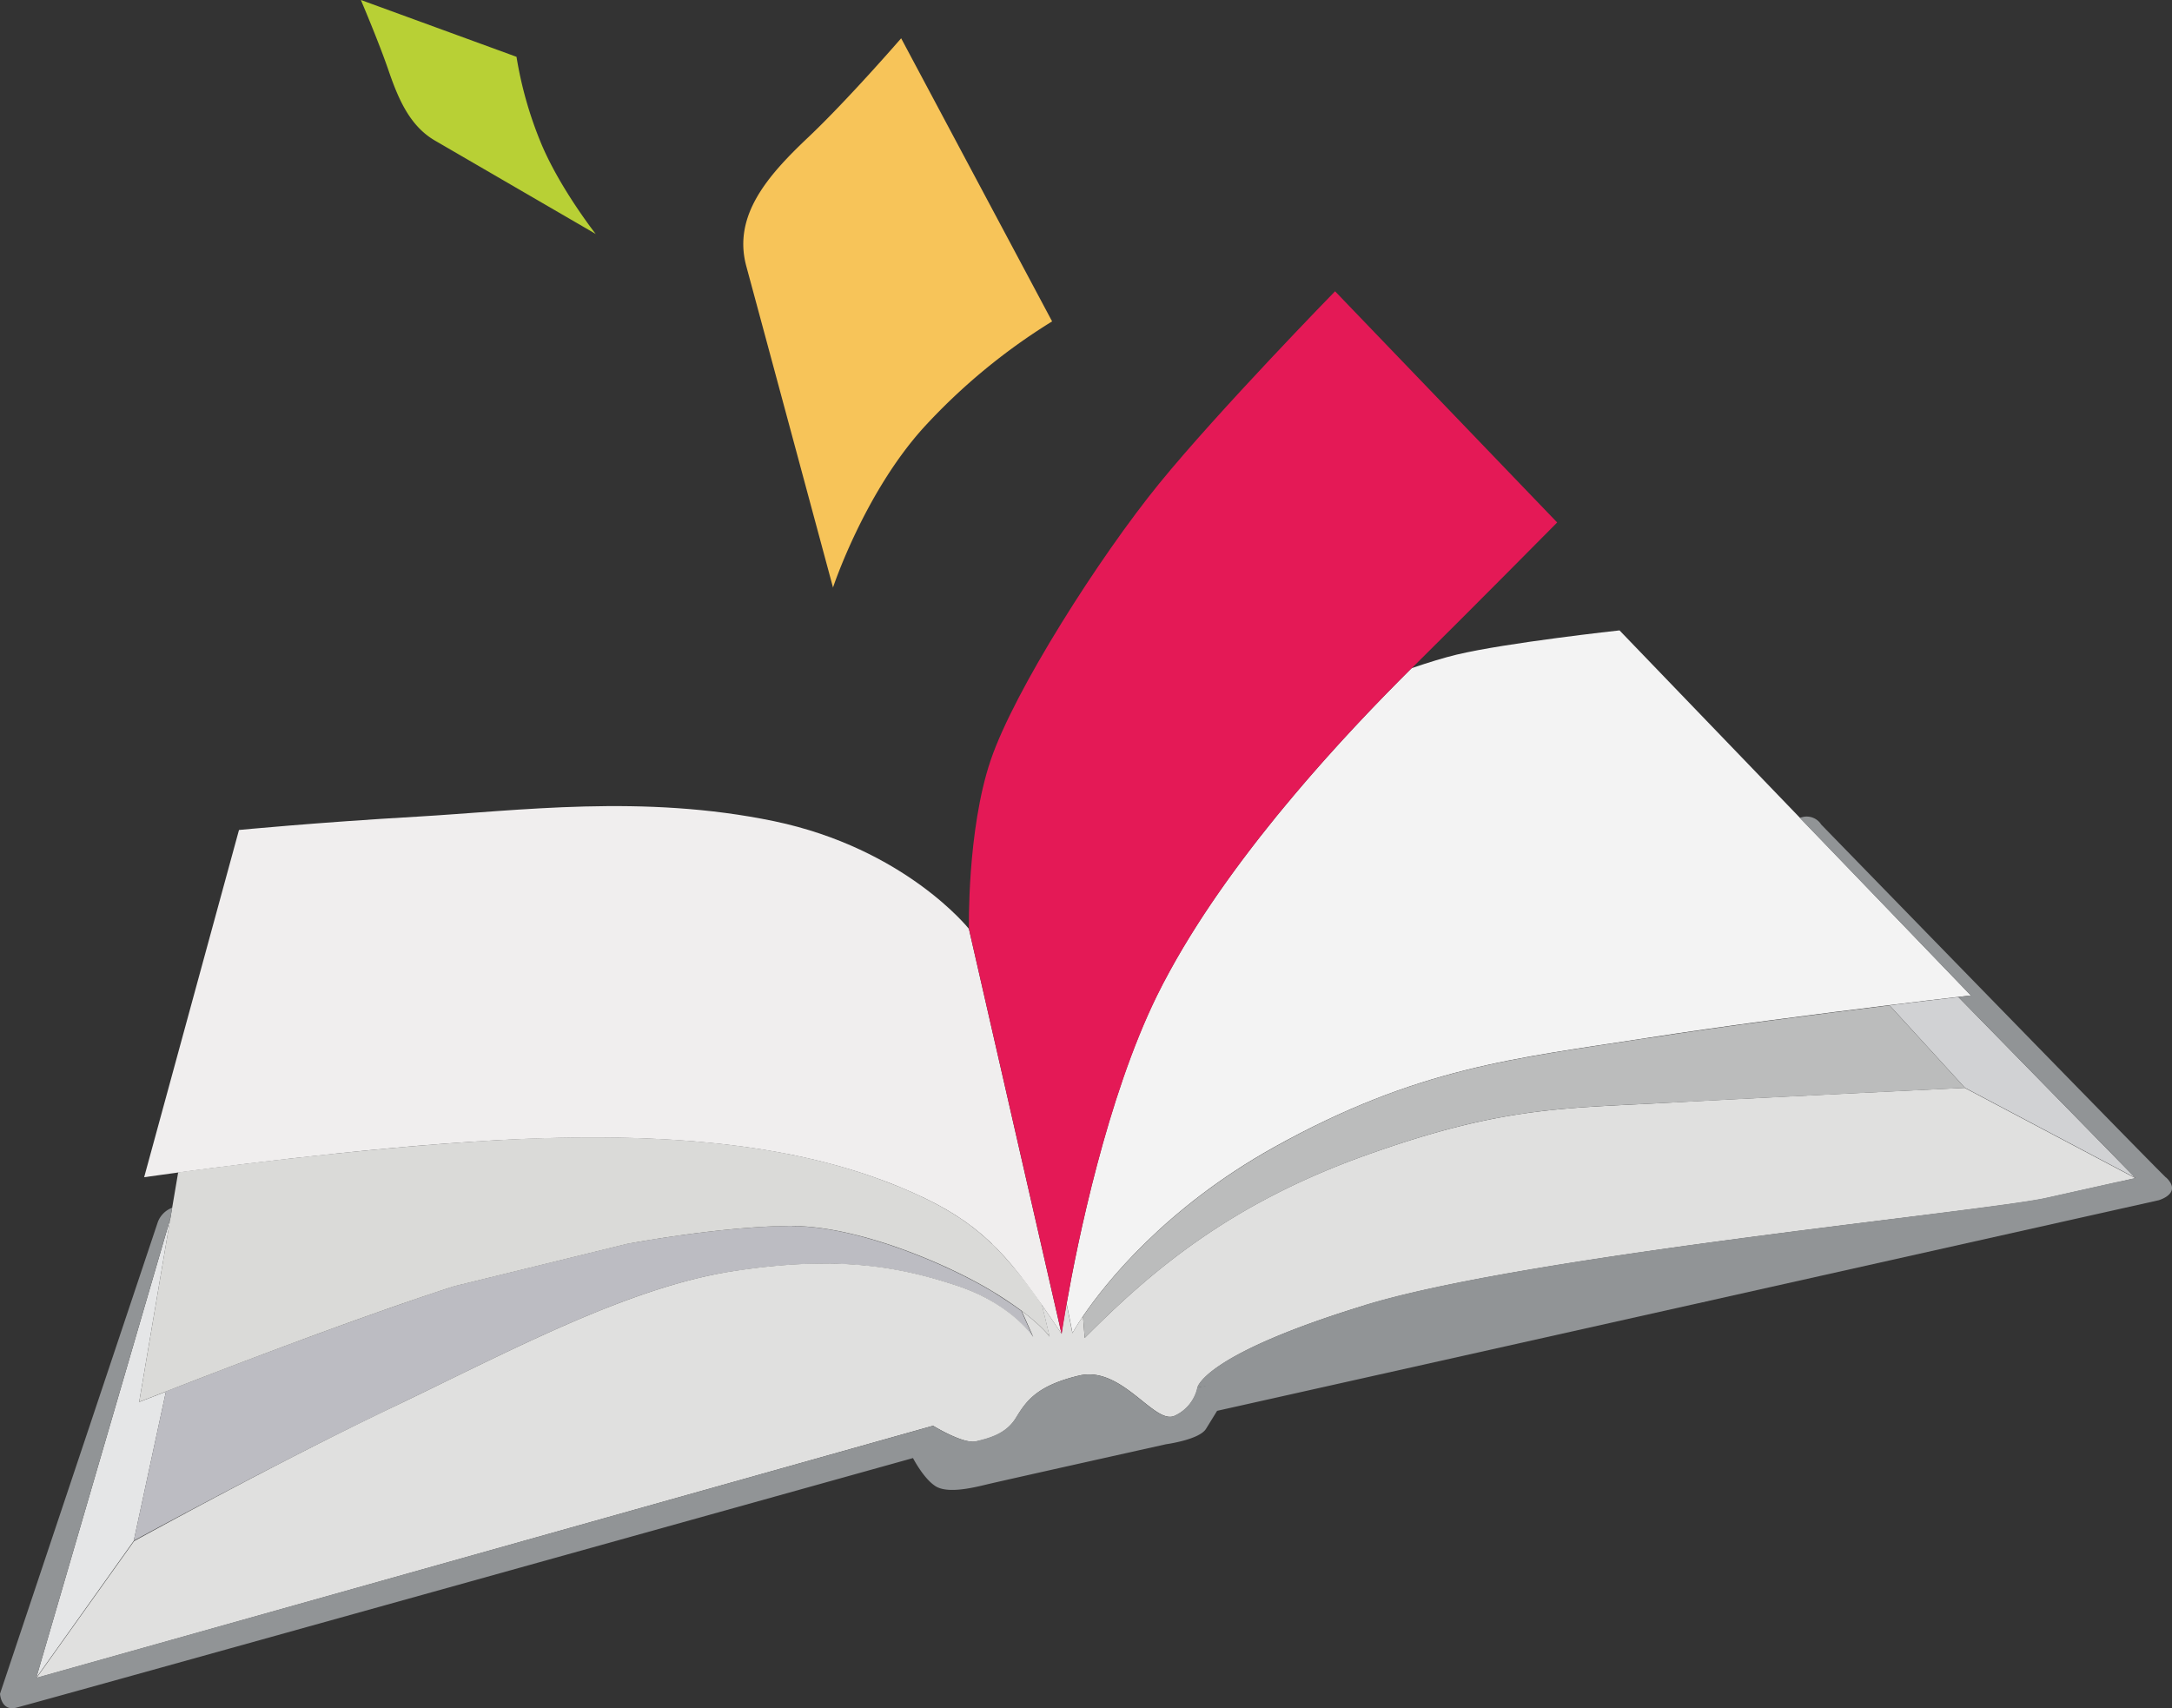 <svg xmlns="http://www.w3.org/2000/svg" id="Layer_1" data-name="Layer 1" viewBox="0 0 1904.99 1498.3"><rect x="0" y="0" width="1904.99" height="1498.3" fill="#333333" stroke="none"/><defs><style>.cls-1{fill:#f7c459;}.cls-2{fill:#b8d035;}.cls-3{fill:#e5e6e7;}.cls-4{fill:#f3f3f3;}.cls-5{fill:#bcbcc2;}.cls-6{fill:#dadad8;}.cls-7{fill:#f0eeee;}.cls-8{fill:#e0e0df;}.cls-9{fill:#919496;}.cls-10{fill:#d1d2d4;}.cls-11{fill:#e41956;}.cls-12{fill:#bbbcbc;}</style></defs><path class="cls-1" d="M745.85,861.58s27.45-83.35,80.25-141.27a530.67,530.67,0,0,1,112-92.38L805.7,379.61s-46.56,53.78-81.66,87S657.82,535,669.89,579.51,746,861.58,746,861.58" transform="translate(-15.33 -346.03)"></path><path class="cls-2" d="M537.93,551.39s-32.54-41.33-48.82-81.62a340.18,340.18,0,0,1-20.77-73.91L331.82,346s15.61,36.55,24.14,61.43,18.55,48.92,40.8,61.87L538.1,551.39" transform="translate(-15.33 -346.03)"></path><path class="cls-3" d="M161,1566.55c-14.84,5.7-23.6,9.17-23.6,9.17l27.44-161.43L47.12,1817.63l85.51-120.09,28.25-131" transform="translate(-15.33 -346.03)"></path><path class="cls-4" d="M1435.79,898.94S1337,909.69,1292.9,920.21c-10.79,2.6-24.45,6.75-39.42,11.84l-1,.94c-50.1,49.87-152.39,156.48-212,266.15-3.71,6.75-7.25,13.49-10.55,20.23-43.83,89.39-69.56,215.79-79.1,270l5.16,25.82s3-5.56,9.27-14.83c19.66-28.83,71.65-94.64,167.33-148.05,126.44-70.26,211.34-77.88,327.62-95.92,67.91-10.62,153.14-21.51,212.41-28.76,26.74-3.37,48.25-5.83,60.36-7.22,7-.84,11-1.24,11-1.24L1435.72,898.9" transform="translate(-15.33 -346.03)"></path><path class="cls-5" d="M710,1421.27c-32.67,0-85.37,5-144.61,15.64L414.12,1474l-1.85.54c-86.08,28-202.3,72.66-251.39,91.84l-28.25,131s125.22-68.34,226.16-116.59S565.14,1475.25,658.23,1461s147.47-3.37,196,12.67,67.06,45.12,67.06,45.12l-10.12-22.93c-6.5-4.82-14.49-10.11-24.34-16.35-38.64-23.6-117.57-58-177.08-58.13" transform="translate(-15.33 -346.03)"></path><path class="cls-6" d="M885.68,1437.35c-20.84-20.23-44.54-34.9-80.92-50.1-4.79-1.86-9.65-3.85-14.6-5.7-69.59-26.13-160.76-41.2-296.5-37.32C382,1347.6,234.05,1365.94,171.6,1374.3l-34.18,201.35s8.76-3.37,23.6-9.2c49.09-19.19,165.2-63.86,251.38-91.84l1.86-.54L565.51,1437c59.37-10.66,112-15.81,144.61-15.65,59.5.17,138.43,34.43,177.07,58.16,9.85,6.07,17.8,11.53,24.35,16.36C930.28,1510,936,1518.47,936,1518.47l-6.74-27.85a365.86,365.86,0,0,0-43.5-53.44" transform="translate(-15.33 -346.03)"></path><path class="cls-7" d="M694.3,1066.3c-115-23.93-224.11-9.13-312.95-4S224.94,1074,224.94,1074l-83.18,304.56,29.94-4.15c62.45-8.36,210.36-27,322-30.07,145.41-4.25,239.68,13.48,311.13,43,62.17,25.76,87.49,50.57,124.31,103.3,5.43,7.79,11.13,16.15,17.23,25.26l-81.26-355.2s-55.76-70.33-170.84-94.41" transform="translate(-15.33 -346.03)"></path><path class="cls-8" d="M1738.72,1300.19s-165.81,7.89-259.61,13-146.33,3.37-265.85,46.09-188.2,101.52-246.57,160.22l-1.51-19c-6.27,9.31-9.27,14.87-9.27,14.87l-5.13-26c-3,16.55-4.42,26.47-4.42,26.47-6.06-9.11-11.8-17.47-17.22-25.26l6.74,27.85s-5.7-8.43-24.45-22.62l10.12,22.89s-18.54-29-67.06-45.08-102.9-27-196-12.71-198.56,71.55-299.71,119.83S132.9,1697.74,132.9,1697.74l-85.57,120,786.39-221.18s26.6,16.39,37.86,13.76,26-6.28,34.73-20.44,17.36-28.28,55.39-37.32,66.46,44.24,84.29,35.1a35.33,35.33,0,0,0,19.7-24.58s4.55-28.79,147.6-72.46,541.85-81.66,597.49-93.86c32.16-7.22,53-11.84,64.8-14.47l6.74-1.55,2.73-.57,1.76-.37,1.41-.41-149.53-79.09" transform="translate(-15.33 -346.03)"></path><path class="cls-9" d="M1213,1490.62c-143,43.66-147.6,72.46-147.6,72.46L1510,1487.75,1875.58,1382c-11.84,2.63-32.64,7.25-64.8,14.46-55.67,12.38-454.8,50.34-597.82,94" transform="translate(-15.33 -346.03)"></path><path class="cls-10" d="M1732.93,1220.55c-12.11,1.35-33.72,3.92-60.36,7.19l66.15,72.38,149.57,79.1-155.36-158.73" transform="translate(-15.33 -346.03)"></path><path class="cls-9" d="M1915.09,1378.89c-14.7-13.9-302.43-309.65-302.43-309.65a15.07,15.07,0,0,0-15.54-6.75l-3.37.81,150.1,155.84s-3.95.54-11,1.31l155.43,158.77-6,1.38c-1.65.41-3.94,1-6.74,1.49l-369.73,82.64-440.4,98.35a35.39,35.39,0,0,1-19.69,24.57c-17.63,9.18-46.12-44.13-84.09-35.06s-46.76,23.16-55.39,37.09-23.4,17.6-34.8,20.43-37.79-13.52-37.79-13.52l-786.47,221,117.64-403.34,1.55-8.94a21.55,21.55,0,0,0-12.61,12.54L15.33,1831.66s.88,15.41,14,12.24,786.76-219,786.76-219,9.27,18.08,19.86,24.72,32.63,1.38,44.54-1.52S1038,1612.77,1038,1612.77s29.1-3.91,35.07-13.48l9.74-15.82,825.71-184.69s21.3-5.87,6.74-19.89" transform="translate(-15.33 -346.03)"></path><path class="cls-11" d="M946.43,1516l-81.29-355.26s-1.72-86.38,19-147.71,95.62-178.7,147.78-242.76,154.35-168.75,154.35-168.75l194.81,202.77s-74.17,75-127.48,127.75l-1,.88c-53.27,53-165.21,169.89-222.53,286.59-43.83,89.38-69.69,215.78-79.23,270-2.93,16.86-4.35,26.57-4.35,26.57" transform="translate(-15.33 -346.03)"></path><path class="cls-12" d="M1460.13,1256.53c-116.29,18.11-201.35,25.52-327.65,96-95.66,53.38-147.68,119.22-167.3,148.08l1.51,18.92c58.37-58.63,127.11-117.4,246.6-160.22s172.12-41.13,265.85-46.09,259.62-13,259.62-13l-66.15-72.36c-59.38,7.25-144.58,18.14-212.41,28.76" transform="translate(-15.33 -346.03)"></path></svg>